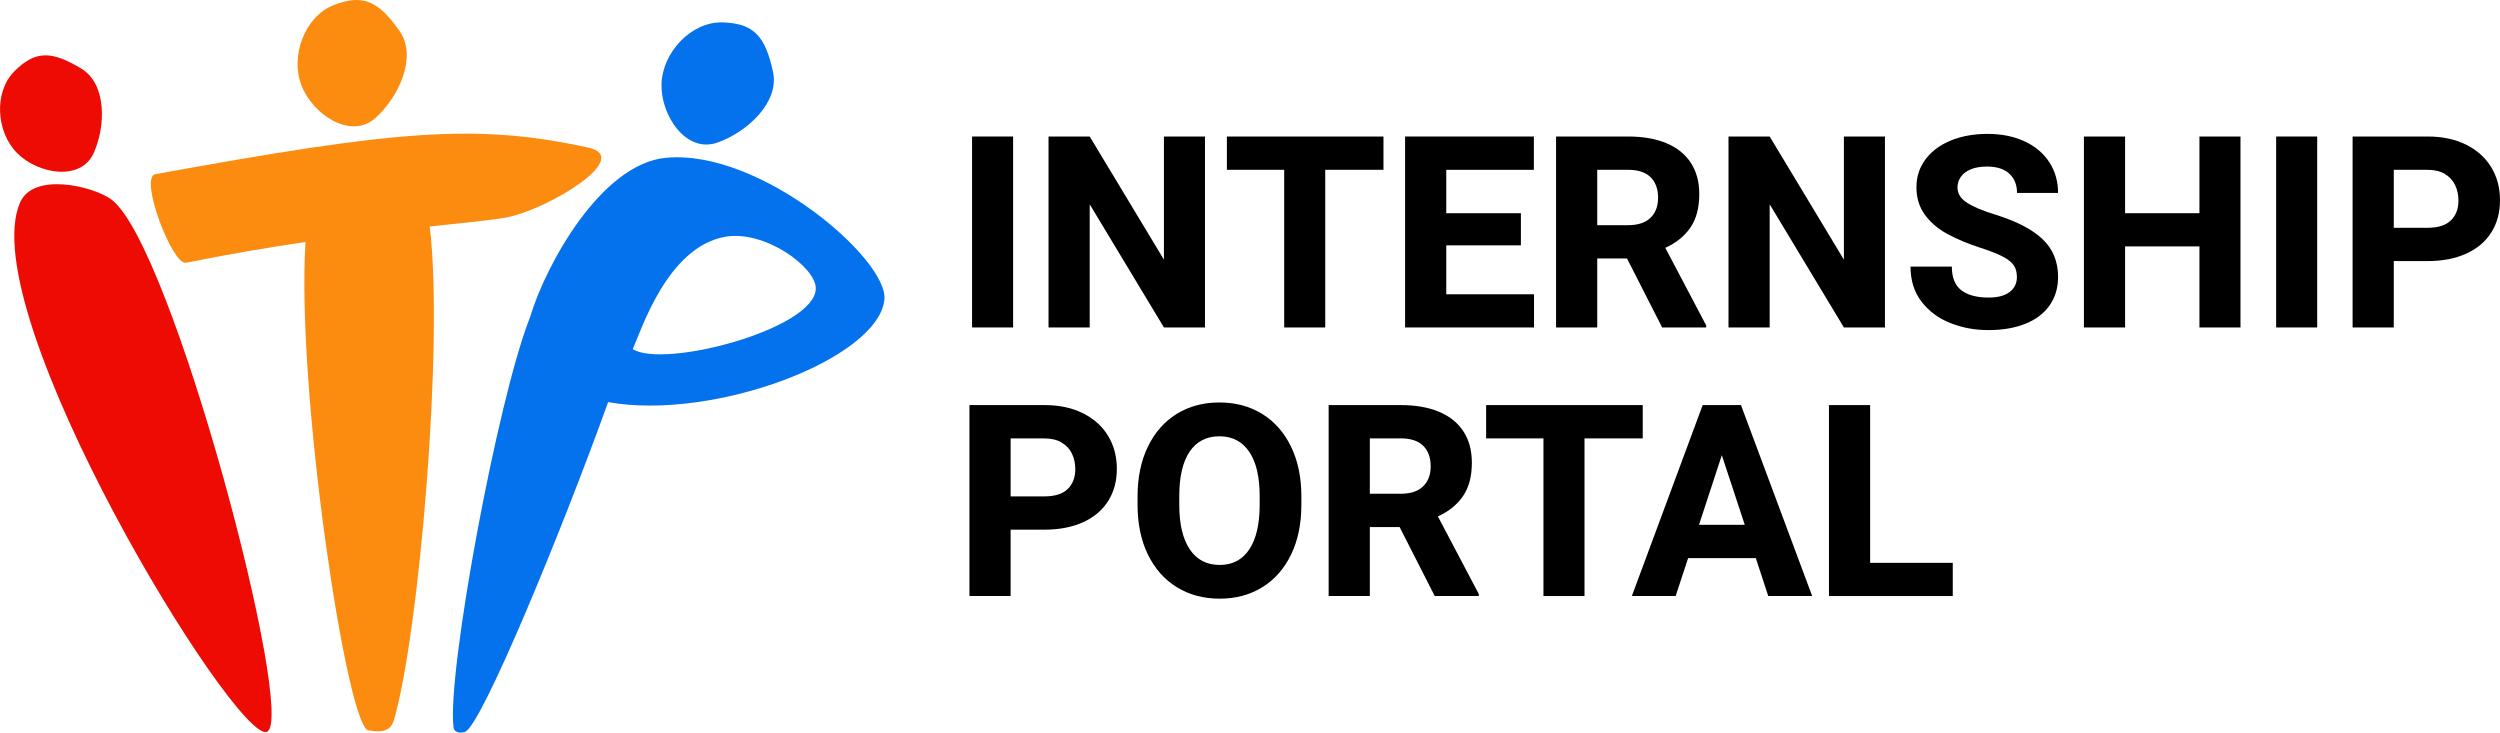 <?xml version="1.0" encoding="UTF-8"?><svg id="Layer_2" xmlns="http://www.w3.org/2000/svg" viewBox="0 0 1758.46 515.27"><defs><style>.cls-1{fill:#ed0b04;}.cls-2{fill:#fb8c10;}.cls-3{fill:#0472ed;}</style></defs><g id="Layer_1-2"><g><g><path d="m683.74,230.32V96.02h28.87v134.31h-28.87Z"/><path d="m818.69,230.32l-52.21-86.62v86.62h-28.96V96.02h28.96l52.21,86.62v-86.62h28.87v134.31h-28.87Z"/><path d="m973.11,119.45h-40.96v110.88h-28.87v-110.88h-40.31v-23.43h110.14s0,23.43,0,23.43Z"/><path d="m1079,206.99v23.34h-90.68V96.02h90.58v23.43h-61.62v30.53h52.49v22.6h-52.49v34.41h61.72Z"/><path d="m1200.12,228.94v1.38h-30.99l-24.72-48.52h-20.94v48.52h-28.96V96.02h50.73c10.39,0,19.33,1.55,26.8,4.66,7.47,3.11,13.21,7.69,17.2,13.74,4,6.06,6,13.45,6,22.18,0,9.53-2.06,17.33-6.18,23.38-4.12,6.06-10.02,10.84-17.71,14.34l28.78,54.61h-.01Zm-76.65-70.56h21.77c6.89,0,12.11-1.72,15.68-5.17,3.57-3.44,5.35-8.18,5.35-14.21s-1.77-10.95-5.3-14.39c-3.54-3.44-8.78-5.17-15.73-5.17h-21.77v38.93h0Z"/><path d="m1296.97,230.32l-52.21-86.62v86.62h-28.96V96.02h28.96l52.21,86.62v-86.62h28.87v134.31h-28.87Z"/><path d="m1369.62,164.51c-6.55-3.6-11.79-8.1-15.73-13.51-3.94-5.41-5.9-11.84-5.9-19.28s2.14-14.01,6.41-19.69c4.27-5.69,10.19-10.08,17.76-13.19,7.56-3.1,16.2-4.66,25.92-4.66s18.42,1.74,25.92,5.21c7.5,3.48,13.31,8.36,17.43,14.67,4.12,6.3,6.18,13.51,6.18,21.63h-28.87c0-5.66-1.8-10.16-5.4-13.51s-8.87-5.03-15.82-5.03c-4.43,0-8.2.65-11.3,1.94-3.11,1.29-5.44,3.06-7.01,5.3-1.57,2.25-2.35,4.75-2.35,7.52,0,4.12,2.12,7.61,6.37,10.47,4.24,2.86,10.82,5.67,19.74,8.44,15.07,4.61,26.27,10.38,33.62,17.29,7.35,6.92,11.02,15.79,11.02,26.61,0,7.81-2,14.53-6,20.16s-9.67,9.92-17.02,12.87-15.97,4.43-25.88,4.43-18.37-1.63-26.7-4.89-15.11-8.26-20.34-14.99c-5.23-6.73-7.84-14.99-7.84-24.77h29.06c0,7.69,2.23,13.24,6.69,16.65,4.46,3.41,10.84,5.12,19.14,5.12,6.58,0,11.54-1.32,14.9-3.97,3.35-2.64,5.03-6.12,5.03-10.42,0-3.2-.68-5.87-2.03-8.03-1.35-2.15-3.84-4.21-7.47-6.18-3.63-1.97-8.98-4.09-16.05-6.37-9.1-2.95-16.93-6.23-23.48-9.82h0Z"/><path d="m1575.92,96.02v134.31h-28.87v-57.01h-52.3v57.01h-28.96V96.02h28.96v53.96h52.3v-53.96h28.87Z"/><path d="m1601.01,230.32V96.02h28.87v134.31h-28.87Z"/><path d="m1734.67,101.78c7.69,3.84,13.57,9.15,17.66,15.91,4.09,6.77,6.13,14.48,6.13,23.15s-2.03,16.14-6.09,22.6c-4.06,6.46-9.93,11.44-17.62,14.94-7.69,3.51-16.76,5.26-27.21,5.26h-23.8v46.68h-28.96V96.02h52.76c10.39,0,19.43,1.92,27.12,5.76h0Zm-10.79,53.27c3.57-3.44,5.35-8.12,5.35-14.02,0-3.93-.77-7.53-2.31-10.79s-3.94-5.87-7.2-7.84-7.32-2.95-12.18-2.95h-23.8v40.77h23.8c7.32,0,12.76-1.72,16.33-5.17h.01Z"/><path d="m761.78,290.7c7.69,3.84,13.57,9.15,17.66,15.91,4.09,6.77,6.13,14.48,6.13,23.15s-2.03,16.14-6.09,22.6c-4.06,6.46-9.93,11.44-17.62,14.94-7.69,3.51-16.76,5.26-27.21,5.26h-23.8v46.68h-28.96v-134.31h52.76c10.39,0,19.43,1.92,27.12,5.76h.01Zm-10.79,53.28c3.57-3.44,5.35-8.12,5.35-14.02,0-3.93-.77-7.53-2.31-10.79s-3.94-5.87-7.19-7.84c-3.26-1.97-7.32-2.95-12.18-2.95h-23.8v40.77h23.8c7.32,0,12.76-1.72,16.33-5.17h0Z"/><path d="m908.12,390.09c-4.83,9.96-11.58,17.62-20.25,22.97s-18.66,8.03-29.98,8.03-21.34-2.67-30.07-8.03c-8.73-5.35-15.53-13.01-20.39-22.97s-7.29-21.65-7.29-35.05v-5.81c0-13.41,2.43-25.11,7.29-35.1s11.62-17.67,20.29-23.02,18.66-8.02,29.98-8.02,21.32,2.67,30.03,8.02c8.7,5.35,15.48,13.02,20.34,23.02,4.86,9.99,7.29,21.69,7.29,35.1v5.81c0,13.41-2.41,25.09-7.24,35.05Zm-29.47-72.37c-4.92-7.22-11.9-10.84-20.94-10.84s-16.08,3.6-20.94,10.79c-4.86,7.2-7.29,17.65-7.29,31.36v6c0,13.59,2.46,24.05,7.38,31.36,4.92,7.32,11.93,10.98,21.03,10.98s15.99-3.66,20.85-10.98,7.29-17.77,7.29-31.36v-6c0-13.65-2.46-24.09-7.38-31.32h0Z"/><path d="m1040.17,417.86v1.38h-30.99l-24.72-48.52h-20.94v48.52h-28.97v-134.31h50.73c10.39,0,19.32,1.55,26.8,4.66,7.47,3.11,13.21,7.69,17.2,13.74,4,6.06,6,13.45,6,22.18,0,9.53-2.06,17.33-6.18,23.38-4.12,6.06-10.02,10.84-17.71,14.34l28.78,54.61v.02Zm-76.65-70.57h21.77c6.89,0,12.11-1.72,15.68-5.17,3.57-3.44,5.35-8.18,5.35-14.21s-1.77-10.95-5.3-14.39c-3.54-3.44-8.78-5.17-15.73-5.17h-21.77v38.93h0Z"/><path d="m1155.47,308.36h-40.96v110.88h-28.87v-110.88h-40.31v-23.43h110.14v23.43Z"/><path d="m1234.99,392.58h-47.6l-8.76,26.66h-30.81l49.81-134.31h26.94l50.09,134.31h-30.9l-8.76-26.66h0Zm-7.75-23.43l-16.14-48.98-16.05,48.98h32.19Z"/><path d="m1373.54,395.9v23.34h-87.08v-134.31h28.96v110.97h58.12Z"/></g><g><path class="cls-1" d="m10.19,50.08c14.78-14.74,26.14-14.38,46.98-1.83,17.88,10.77,17.3,40.36,8.74,59.39-9.03,20.08-39.11,14.85-53.85.07-14.75-14.77-16.64-42.9-1.86-57.64Z"/><path class="cls-1" d="m14.1,142.46c9.27-21.35,50.38-11.84,63.88-2.39,42.94,30.07,131.33,366.71,109.71,374.72-21.76,8.05-207.23-294.94-173.57-372.34h-.01Z"/><path class="cls-3" d="m468.48,110.97c-45.81,4.26-84.87,75.83-95.62,112.05-22.93,57.61-58.74,251.59-53.83,288.62.6,4.55,6.28,3.77,8.05,3.15,11.53-4.07,68.53-142.49,100.66-231.94,74.09,13.29,189.86-30.27,194.34-72.06,3-28-87-106-153.6-99.81h0Zm105.32,91.85c0,28.44-106.76,56.73-128.76,42.73,6-13,24.24-71.72,65-79,27.72-4.95,63.76,21.27,63.76,36.27Z"/><path class="cls-2" d="m356.8,152.83c-9.64,1.93-28.49,3.71-54.55,6.48,10.13,82.52-7.71,288.12-25.24,347.46-3.19,10.8-15.26,7-17.66,7-15,0-51.08-238.44-44.47-343.56-25.71,3.79-53.95,8.54-84.08,14.62-9.48,1.91-33.32-60.18-21.5-62.33,169.14-30.74,225.41-35.98,304.5-18.67,32,7-28.03,43.2-57,49Z"/><path class="cls-2" d="m234.87,3.52c20.59-7.93,31.41-2.73,46.18,18.32,12.67,18.05-.53,46.4-16.95,61.14-17.32,15.55-44.15-2.37-52.08-22.95-7.94-20.58,2.25-48.57,22.84-56.5Z"/><path class="cls-3" d="m508.22,15.76c22.05.65,30.02,9.63,35.5,34.75,4.71,21.55-18.44,42.59-39.27,49.83-21.98,7.64-39.8-19.26-39.15-41.31.64-22.05,20.86-43.92,42.91-43.27Z"/></g></g></g></svg>
